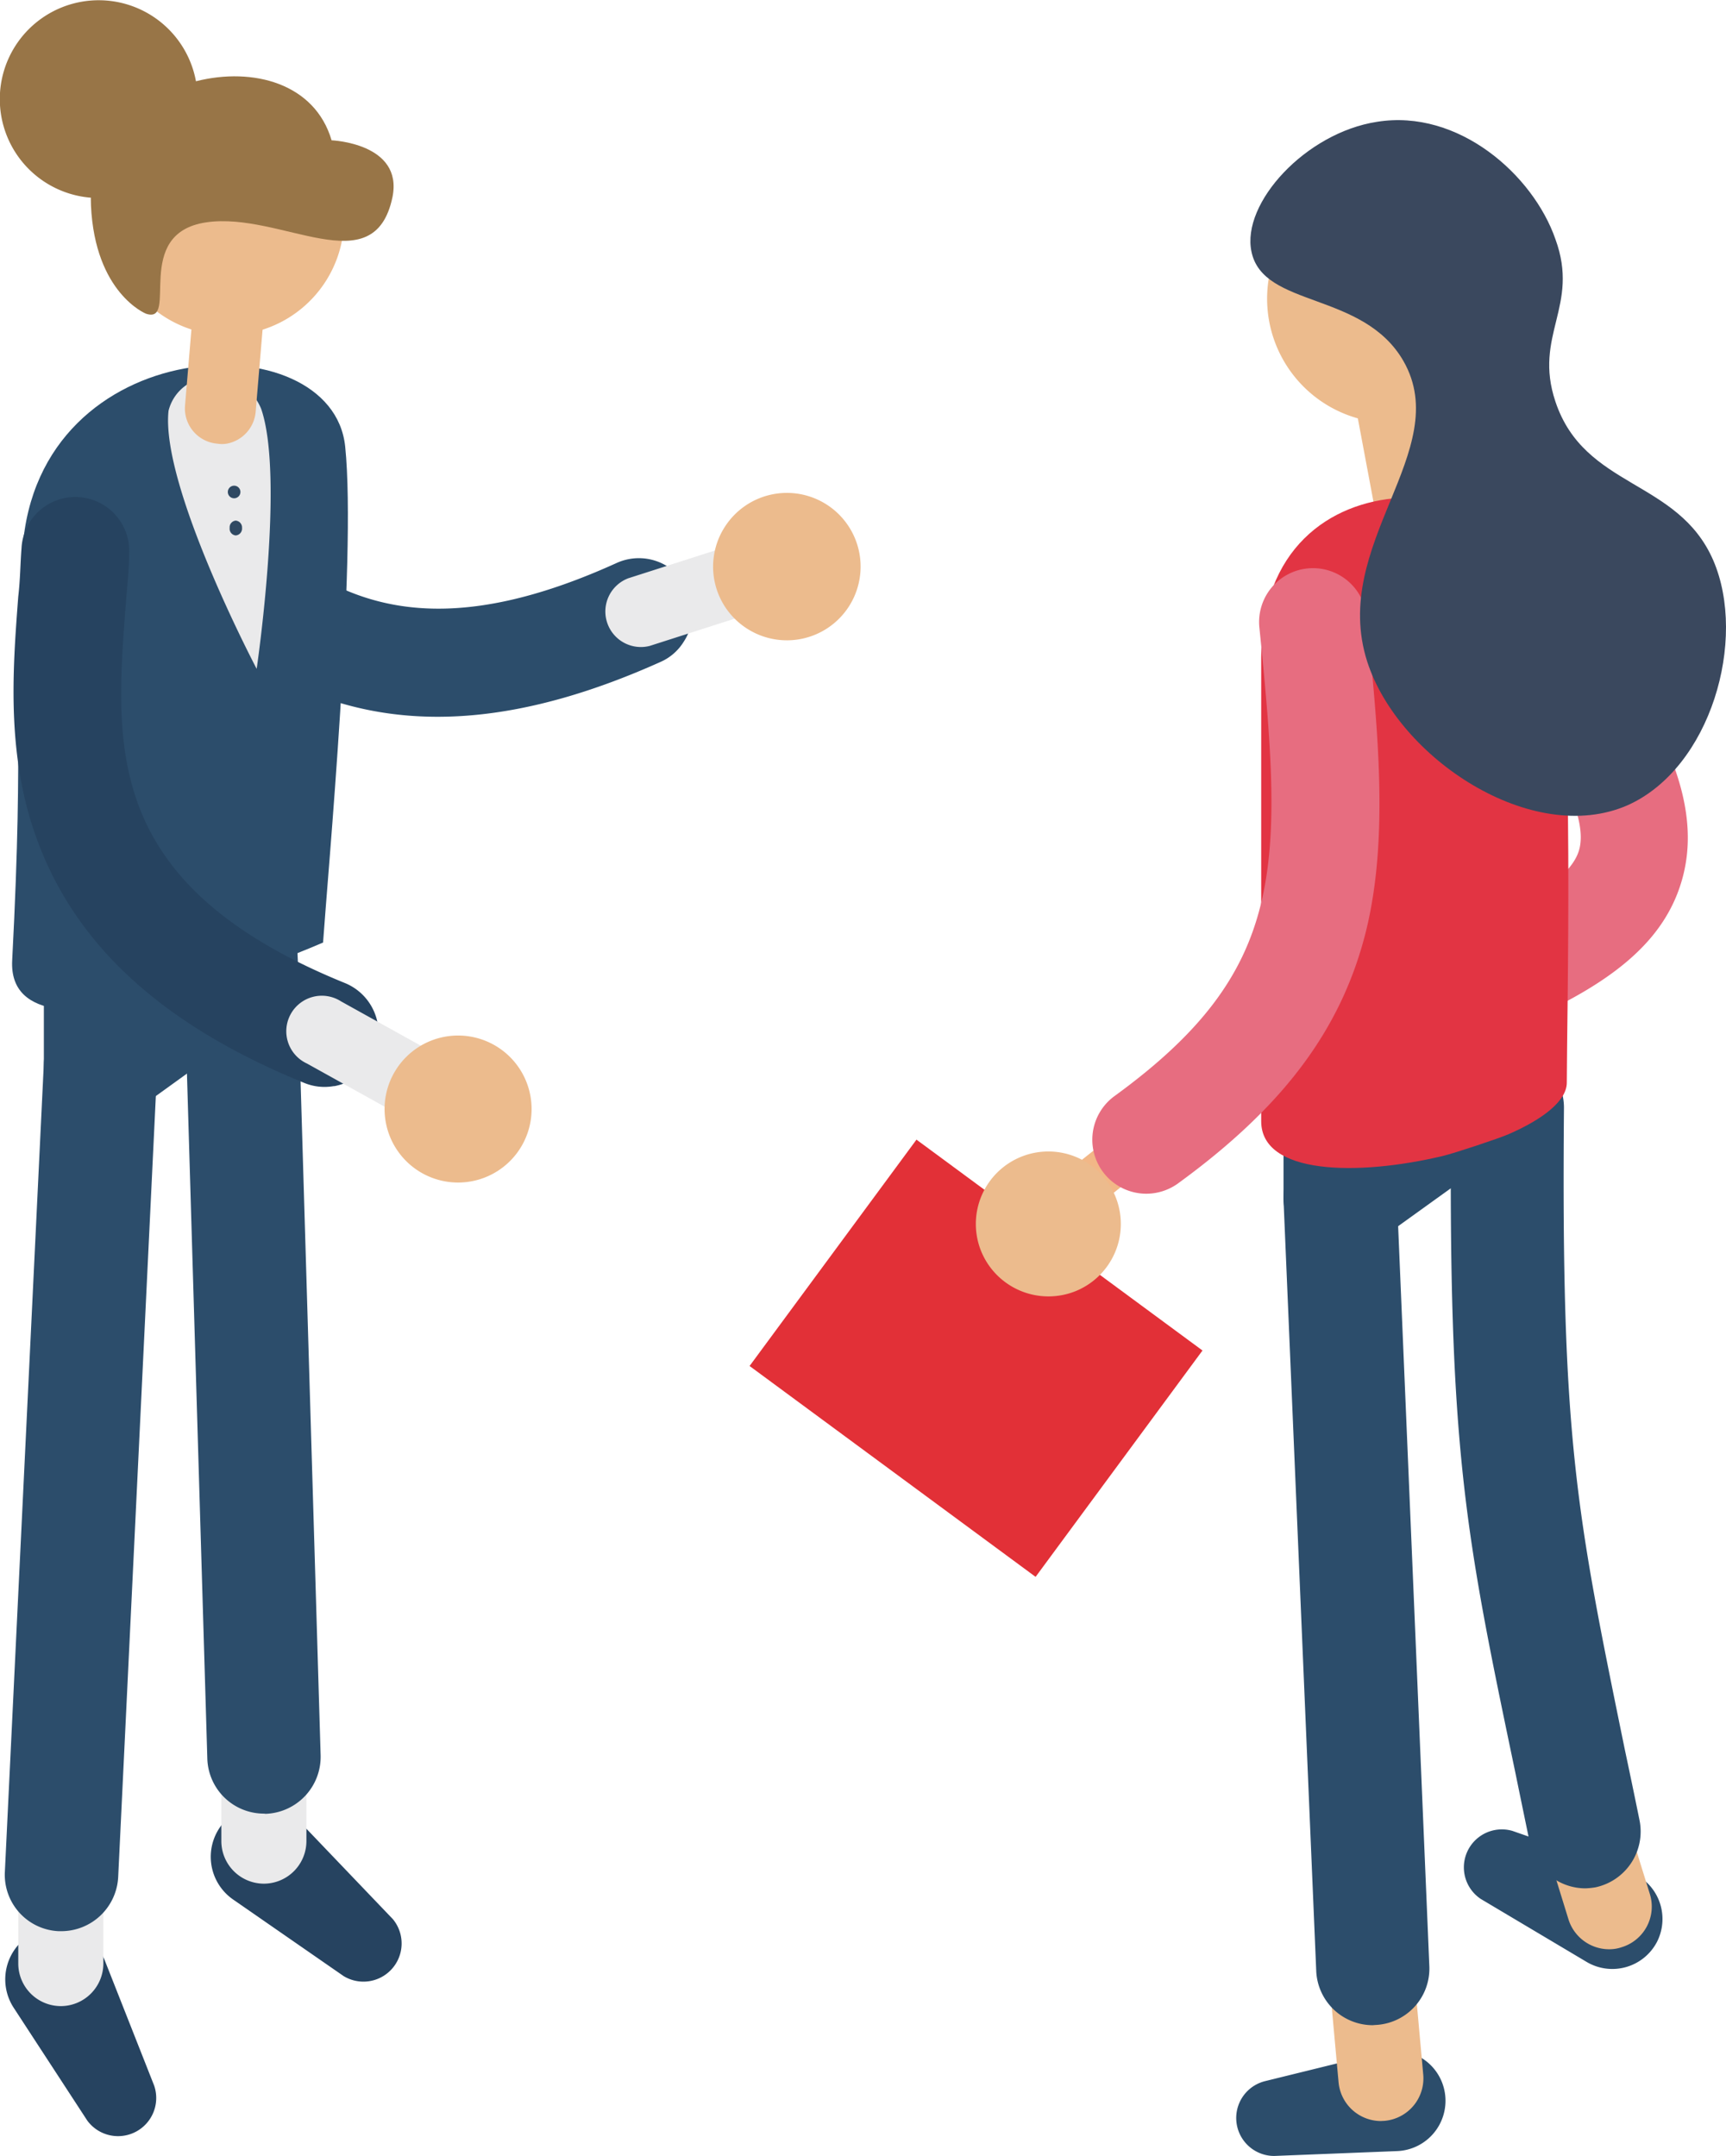 <svg xmlns="http://www.w3.org/2000/svg" viewBox="0 0 85 106.18"><defs><style>.cls-1{fill:#2c4d6b;}.cls-2{fill:#eaeaeb;}.cls-3{fill:#ecbb8d;}.cls-4{fill:#264360;}.cls-5{fill:#987547;}.cls-6{fill:#304962;}.cls-7{fill:#e23037;}.cls-8{fill:#f2b787;}.cls-9{fill:#e76d80;}.cls-10{fill:#e23443;}.cls-11{fill:#3a485e;}</style></defs><g id="レイヤー_2" data-name="レイヤー 2"><g id="レイヤー_1-2" data-name="レイヤー 1"><path class="cls-1" d="M33.68,31.59a2.55,2.55,0,0,1-1.13,1c-6.67,3-12.32,3.52-17.29,1.51C11,32.34,8.06,29.13,5.5,26.29c-.57-.63-1.1-1.22-1.64-1.78a2.65,2.65,0,0,1,3.83-3.67c.59.61,1.17,1.26,1.74,1.89,4.78,5.28,9.3,10.28,20.93,5a2.65,2.65,0,0,1,3.32,3.86Z"/><path class="cls-2" d="M38.79,29.22a1.76,1.76,0,0,1-.93.71L32,31.81a1.75,1.75,0,0,1-1.06-3.33l5.87-1.88A1.75,1.75,0,0,1,39,27.73,1.8,1.8,0,0,1,38.79,29.22Z"/><path class="cls-3" d="M36.76,30.94a3.63,3.63,0,1,0-1.06-5A3.62,3.62,0,0,0,36.76,30.94Z"/><path class="cls-4" d="M7.59,102.71,5.16,96.55a2.55,2.55,0,0,0-3.48-1.36h0a2.56,2.56,0,0,0-1,3.7l3.62,5.55A1.88,1.88,0,0,0,7.59,102.71Z"/><path class="cls-4" d="M19.35,94.52l-4.58-4.79a2.54,2.54,0,0,0-3.73,0h0a2.56,2.56,0,0,0,.44,3.82l5.44,3.77A1.88,1.88,0,0,0,19.35,94.52Z"/><path class="cls-2" d="M3,98.8a2.1,2.1,0,0,1-2.1-2.1V90a2.1,2.1,0,1,1,4.19,0V96.7A2.1,2.1,0,0,1,3,98.8Z"/><path class="cls-2" d="M13,92.77a2.1,2.1,0,0,1-2.1-2.1V83.94a2.1,2.1,0,1,1,4.19,0v6.73A2.1,2.1,0,0,1,13,92.77Z"/><path class="cls-1" d="M3,95.11H2.89A2.78,2.78,0,0,1,.24,92.18L2.16,52.35a2.79,2.79,0,1,1,5.58.27L5.82,92.45A2.81,2.81,0,0,1,3,95.11Z"/><path class="cls-1" d="M13,89.32a2.79,2.79,0,0,1-2.79-2.71l-1.16-39a2.79,2.79,0,0,1,5.58-.16l1.16,39a2.81,2.81,0,0,1-2.71,2.88Z"/><path class="cls-1" d="M5,55.28A2.83,2.83,0,0,1,3.68,55a2.79,2.79,0,0,1-1.52-2.49v-9a2.79,2.79,0,0,1,2.23-2.74l6.67-1.37A2.8,2.8,0,0,1,14.41,42l.26,5.36a2.78,2.78,0,0,1-1.16,2.41l-6.93,5A2.78,2.78,0,0,1,5,55.28Zm2.79-9.5V47L9,46.11l0-.59Z"/><path class="cls-1" d="M.6,47.3c.61-11.74,0-12,.51-20.24C1.84,16.26,16.37,15.78,17,22c.57,5.56-.87,21.19-1.09,24.42C15.92,46.41.29,53.3.6,47.3Z"/><path class="cls-4" d="M16.44,53.49A2.62,2.62,0,0,1,15,53.34c-6.78-2.76-11-6.53-13-11.53C.28,37.51.61,33.19.9,29.37,1,28.53,1,27.73,1.06,27a2.65,2.65,0,0,1,5.3.26c0,.84-.11,1.71-.17,2.56C5.65,36.89,5.13,43.6,17,48.42a2.66,2.66,0,0,1-.52,5.07Z"/><path class="cls-2" d="M12.86,20.13c1.17,3.38-.22,12.81-.22,12.81s-4.74-9-4.34-12.71a2.17,2.17,0,0,1,2.29-1.64A2.48,2.48,0,0,1,12.86,20.13Z"/><path class="cls-3" d="M11.17,21.85a1.47,1.47,0,0,1-.47,0A1.74,1.74,0,0,1,9.11,20l.53-6.31a1.75,1.75,0,0,1,3.48.29l-.53,6.31A1.75,1.75,0,0,1,11.17,21.85Z"/><path class="cls-3" d="M16.85,9.71a5.75,5.75,0,1,0-4.61,6.7A5.75,5.75,0,0,0,16.85,9.71Z"/><path class="cls-5" d="M9.65,4a4.87,4.87,0,1,0-3.9,5.67A4.87,4.87,0,0,0,9.65,4Z"/><path class="cls-5" d="M7.19,15.45s-2.51-1-2.71-5.33c-.3-6.44,10.2-8.82,11.85-3.21,0,0,3.53.14,3,2.79-.9,4.34-5.48.71-9.17,1.25S8.84,16,7.19,15.45Z"/><path class="cls-2" d="M21.68,55.57a1.77,1.77,0,0,1-1.16-.19l-5.4-3a1.75,1.75,0,1,1,1.68-3.06l5.4,3a1.74,1.74,0,0,1,.69,2.37A1.72,1.72,0,0,1,21.68,55.57Z"/><path class="cls-3" d="M19,55.28a3.62,3.62,0,1,0,2.9-4.22A3.62,3.62,0,0,0,19,55.28Z"/><path class="cls-6" d="M11.84,24.23a.31.31,0,1,1-.62,0,.31.31,0,1,1,.62,0Z"/><path class="cls-6" d="M11.92,26a.34.34,0,0,1-.31.37.33.33,0,0,1-.3-.37.33.33,0,0,1,.3-.36A.34.34,0,0,1,11.92,26Z"/><rect class="cls-7" x="39.31" y="59.97" width="17.5" height="13.85" transform="translate(49.08 -15.47) rotate(36.4)"/><path class="cls-8" d="M52.47,60.38a1.12,1.12,0,0,1-.72-2c.07-.06,1.7-1.45,4-3.17A1.11,1.11,0,1,1,57.09,57c-2.24,1.69-3.87,3.08-3.89,3.09A1.12,1.12,0,0,1,52.47,60.38Z"/><path class="cls-3" d="M69.63,27.63a1.73,1.73,0,0,1-1.71-1.42l-1.2-6.4a1.75,1.75,0,0,1,3.43-.65l1.2,6.4a1.75,1.75,0,0,1-1.4,2A1.73,1.73,0,0,1,69.63,27.63Z"/><path class="cls-9" d="M69.63,52.35a2.66,2.66,0,0,1-.94-5.14c4.51-1.72,8.59-3.43,9.09-5.4.34-1.32-.45-4.27-6.08-10.86a2.65,2.65,0,1,1,4-3.45c6,7,8.18,11.72,7.19,15.62-1.13,4.45-5.83,6.56-12.34,9.05A2.62,2.62,0,0,1,69.63,52.35Z"/><path class="cls-1" d="M62.75,106.18l6.06-.24a2.48,2.48,0,0,0,2.36-2.76h0a2.47,2.47,0,0,0-3-2.13l-5.89,1.45A1.87,1.87,0,0,0,62.75,106.18Z"/><path class="cls-1" d="M72.92,93.52l5.21,3.1a2.48,2.48,0,0,0,3.48-1h0a2.48,2.48,0,0,0-1.4-3.45l-5.73-2A1.87,1.87,0,0,0,72.92,93.52Z"/><path class="cls-3" d="M68,104.46a2.1,2.1,0,0,1-2.08-1.91l-.58-6.39a2.09,2.09,0,0,1,4.17-.38l.58,6.39a2.1,2.1,0,0,1-1.9,2.28Z"/><path class="cls-3" d="M79.24,96a2.1,2.1,0,0,1-2-1.48l-1.89-6.12a2.1,2.1,0,1,1,4-1.25l1.9,6.13a2.09,2.09,0,0,1-1.39,2.62A1.87,1.87,0,0,1,79.24,96Z"/><path class="cls-1" d="M67.6,99.74a2.79,2.79,0,0,1-2.78-2.68L63.21,59.11a2.79,2.79,0,1,1,5.58-.23l1.6,37.94a2.78,2.78,0,0,1-2.67,2.91Z"/><path class="cls-1" d="M78.07,93a2.8,2.8,0,0,1-2.73-2.23c-.25-1.22-.49-2.37-.71-3.45-2.48-11.86-3.31-15.85-3.17-32.79a2.79,2.79,0,0,1,2.79-2.77h0a2.79,2.79,0,0,1,2.77,2.81c-.14,16.34.6,19.88,3,31.61.23,1.08.47,2.23.72,3.46a2.81,2.81,0,0,1-2.17,3.31A3.66,3.66,0,0,1,78.07,93Z"/><path class="cls-1" d="M66,61.79a2.74,2.74,0,0,1-1.27-.31A2.81,2.81,0,0,1,63.21,59V50.44a2.79,2.79,0,0,1,2.23-2.74l6.35-1.31A2.8,2.8,0,0,1,75.14,49l.25,5.11a2.78,2.78,0,0,1-1.16,2.41l-6.6,4.75A2.76,2.76,0,0,1,66,61.79Zm2.79-9.07v.82l.95-.68,0-.34Z"/><path class="cls-10" d="M62.11,55.22c0-11.6,0-14.72,0-22.85,0-10.67,13.45-9.22,14.49-3.15.94,5.44.56,20.91.56,24.1,0,.89-1.17,1.8-2.87,2.54-.48.21-2.65.93-3.23,1.07C66.86,57.93,62.11,57.86,62.11,55.22Z"/><path class="cls-9" d="M56.42,58.79A2.66,2.66,0,0,1,54.86,54c8.51-6.18,8.36-11.24,7.16-23.1a2.65,2.65,0,1,1,5.28-.53c.56,5.55,1.09,10.8,0,15.37-1.18,4.87-4.05,8.74-9.31,12.56A2.67,2.67,0,0,1,56.42,58.79Z"/><path class="cls-3" d="M52.94,63.6a3.57,3.57,0,1,0-4.63-2A3.58,3.58,0,0,0,52.94,63.6Z"/><path class="cls-3" d="M74.38,16.48a6.12,6.12,0,1,0-7.63,4.09A6.13,6.13,0,0,0,74.38,16.48Z"/><path class="cls-11" d="M84.37,27.59c-1.74-4-6.34-3.52-7.77-7.81-1.1-3.28,1.21-4.69,0-8C75.5,8.61,71.82,5.35,67.81,6c-3.51.54-6.68,4-6.18,6.39.57,2.79,5.51,1.94,7.49,5.4,2.51,4.41-3.64,9-1.79,14.79,1.53,4.77,8.13,9.13,12.82,7.08C84.25,37.83,86.06,31.5,84.37,27.59Z"/></g></g></svg>